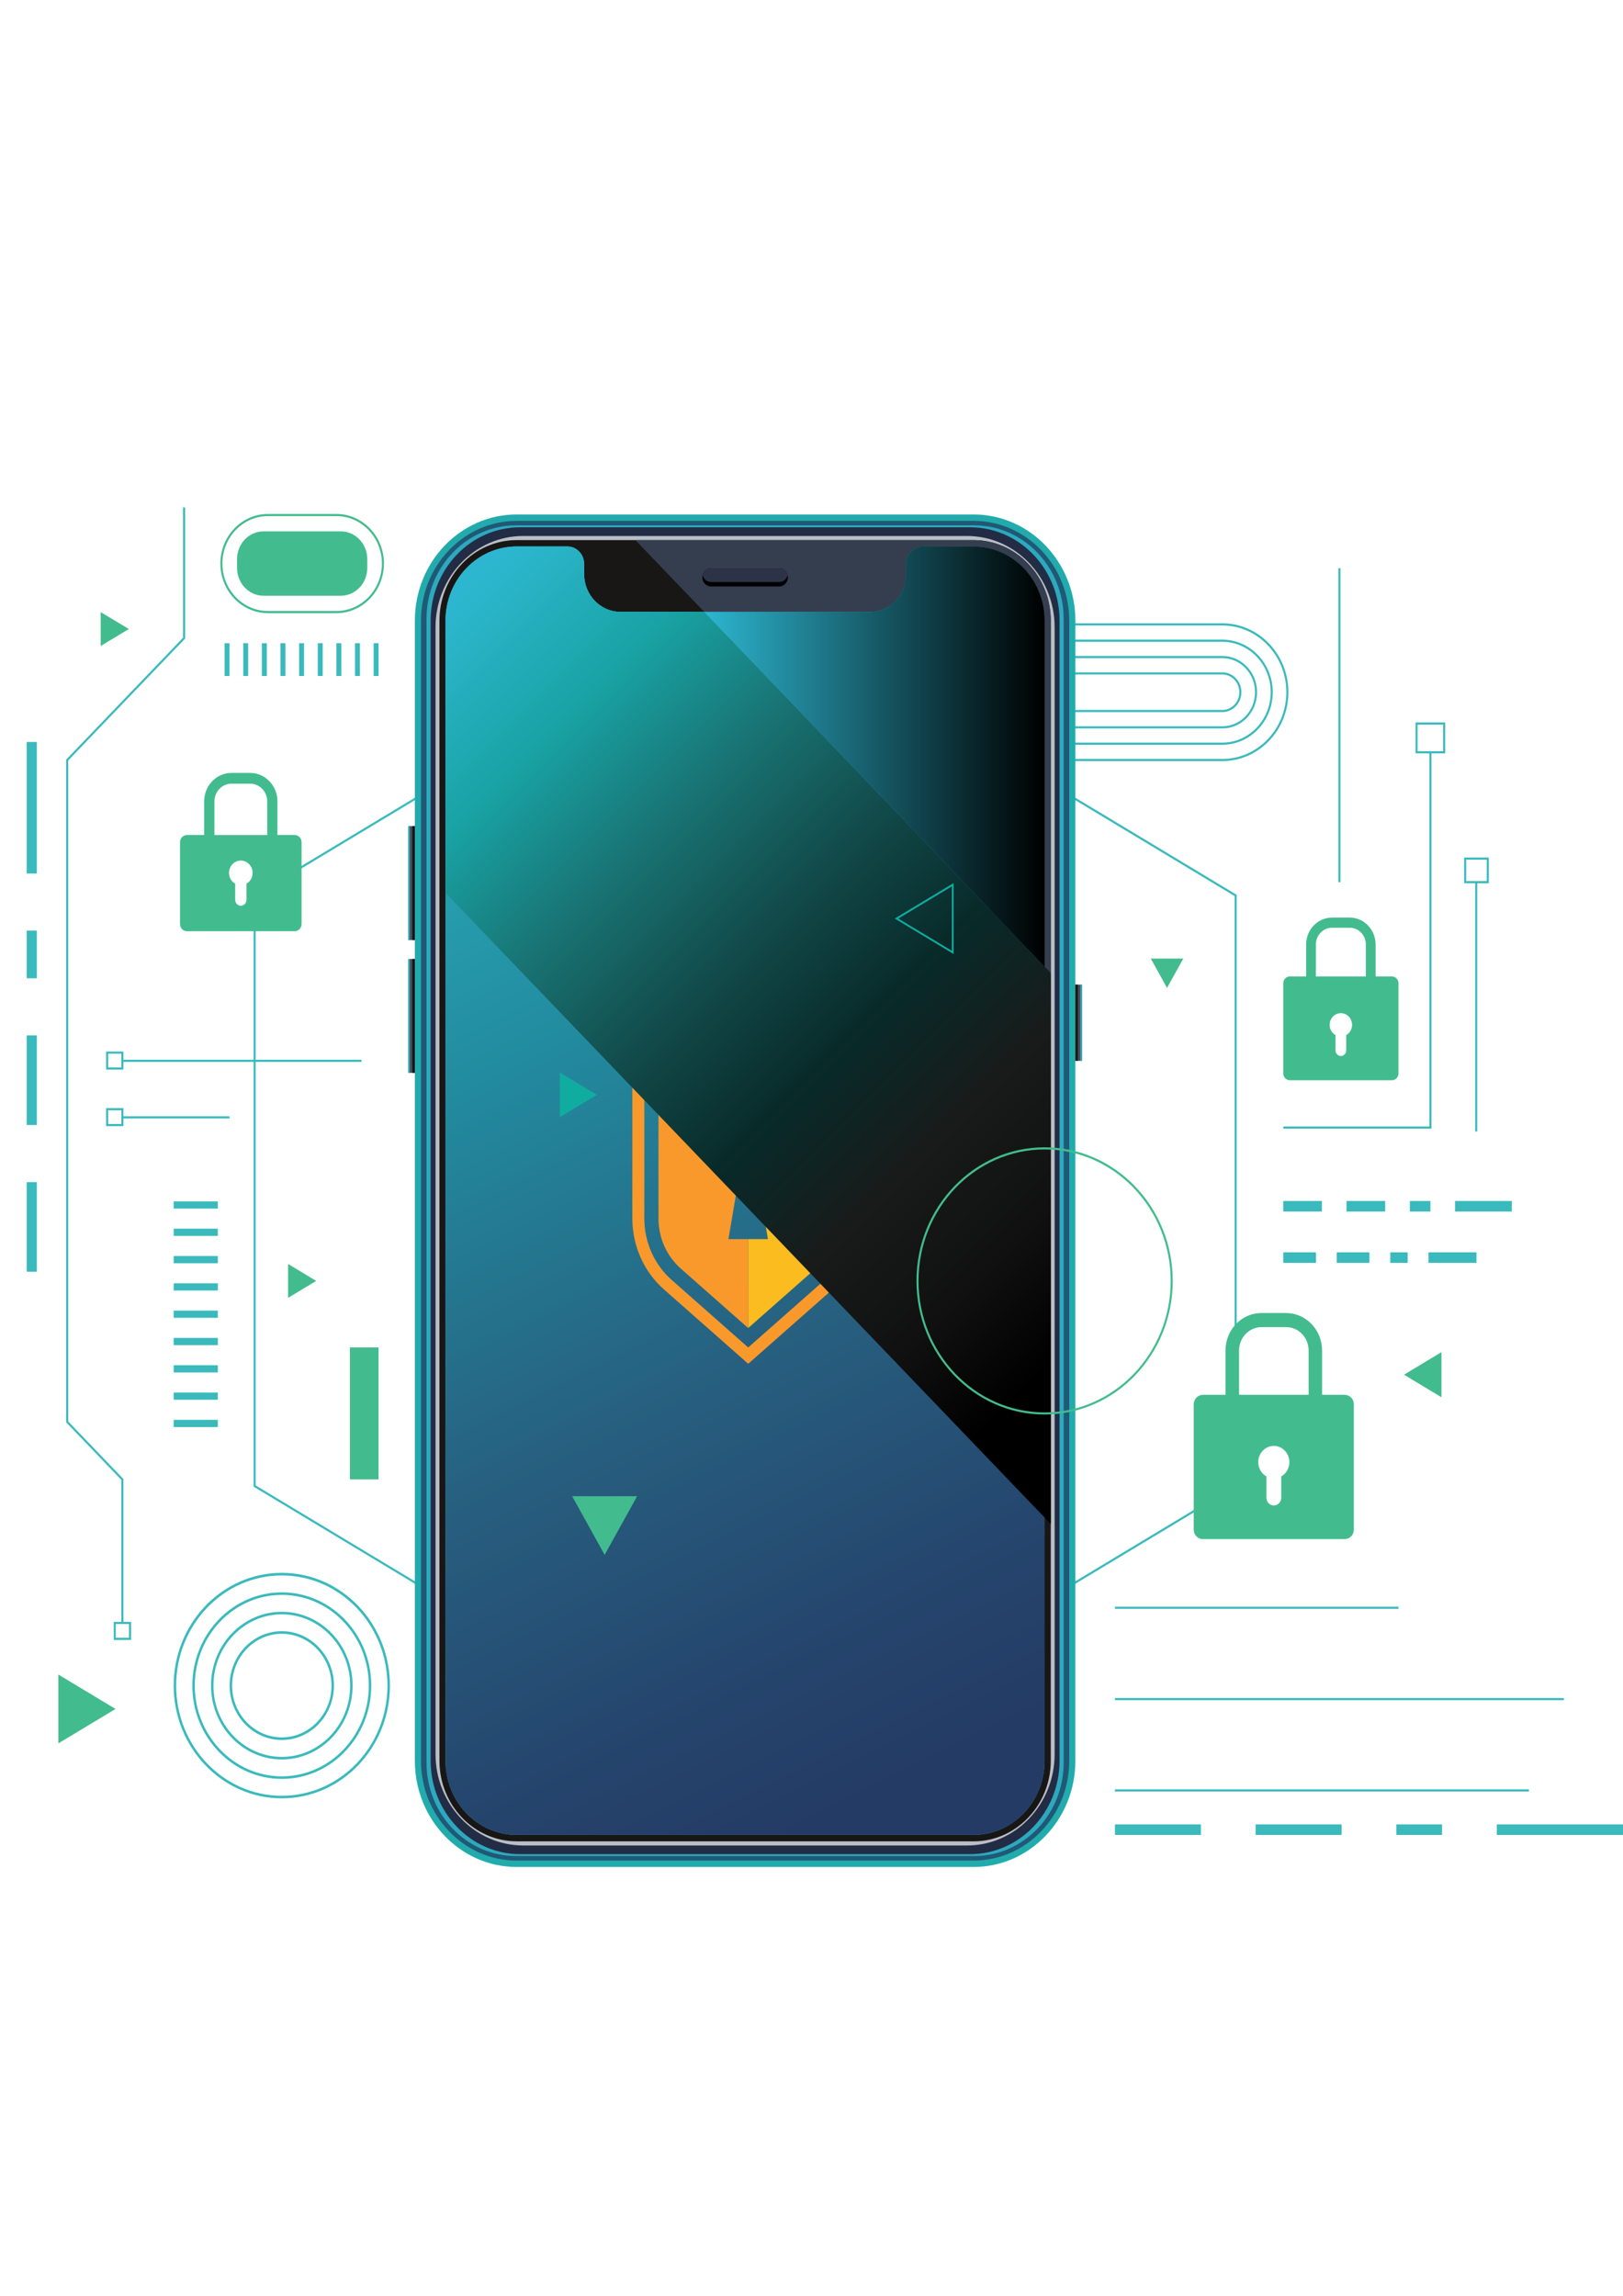 <?xml version="1.0" encoding="utf-8"?>
<!-- Generator: Adobe Adobe Illustrator 29.2.0, SVG Export Plug-In . SVG Version: 6.00 Build 0)  -->
<svg version="1.1" id="Layer_1" xmlns="http://www.w3.org/2000/svg" xmlns:xlink="http://www.w3.org/1999/xlink" x="0px" y="0px"
	 width="595.28px" height="841.89px" viewBox="0 0 595.28 841.89" style="enable-background:new 0 0 595.28 841.89;"
	 xml:space="preserve">
<style type="text/css">
	.st0{fill:none;}
	.st1{fill:#3ABABC;}
	.st2{fill:#22ABAC;}
	.st3{fill:#1F5976;}
	.st4{fill:#2DA9BE;}
	.st5{fill:#232C45;}
	.st6{fill:#BABEC6;}
	.st7{fill:#181716;}
	.st8{fill:#2FA3C3;}
	.st9{fill:url(#SVGID_1_);}
	.st10{fill-rule:evenodd;clip-rule:evenodd;fill:#F9992C;}
	.st11{fill-rule:evenodd;clip-rule:evenodd;fill:#FABC1E;}
	.st12{fill:#4B4C53;}
	.st13{fill:#353E4F;}
	.st14{fill:#2D3347;}
	.st15{fill:url(#SVGID_00000049189020577040012580000006987794636233568130_);}
	.st16{fill:url(#SVGID_00000070094950882350916510000016127621754191858574_);}
	.st17{fill:#11ACA0;}
	.st18{fill:#42BC8E;}
</style>
<g>
	<g>
		<rect x="-362.78" y="59.04" class="st0" width="821.57" height="740"/>
		<g>
			<g>
				<g>
					<path class="st1" d="M448.33,279.1H301.09v-50.53h147.24c13.36,0,24.23,11.33,24.23,25.26
						C472.57,267.77,461.7,279.1,448.33,279.1z M301.85,278.31h146.48c12.94,0,23.47-10.98,23.47-24.47
						c0-13.49-10.53-24.47-23.47-24.47H301.85L301.85,278.31L301.85,278.31z"/>
				</g>
				<g>
					<path class="st1" d="M448.33,273.11H306.84v-38.55h141.49c10.19,0,18.49,8.65,18.49,19.27
						C466.82,264.47,458.53,273.11,448.33,273.11z M307.6,272.32h140.73c9.77,0,17.73-8.29,17.73-18.48
						c0-10.19-7.95-18.48-17.73-18.48H307.6V272.32z"/>
				</g>
				<g>
					<path class="st1" d="M448.33,267.12H312.58v-26.57h135.75c7.03,0,12.74,5.96,12.74,13.28S455.36,267.12,448.33,267.12z
						 M313.35,266.33h134.99c6.61,0,11.98-5.6,11.98-12.49s-5.37-12.49-11.98-12.49H313.35V266.33z"/>
				</g>
				<g>
					<path class="st1" d="M448.33,261.13h-130v-14.58h130c3.86,0,6.99,3.27,6.99,7.29C455.33,257.86,452.19,261.13,448.33,261.13z
						 M319.09,260.34h129.24c3.44,0,6.23-2.92,6.23-6.5c0-3.58-2.8-6.5-6.23-6.5H319.09V260.34z"/>
				</g>
			</g>
			<g>
				<path class="st1" d="M273.29,653.69l-0.19-0.11L93,545.17V328.13l0.19-0.11l180.1-108.41l0.19,0.11l180.1,108.41v217.04
					l-0.19,0.11L273.29,653.69z M93.76,544.71l179.53,108.06l179.53-108.06V328.59L273.29,220.52L93.76,328.59L93.76,544.71
					L93.76,544.71z"/>
			</g>
			<g>
				<g>
					<path class="st2" d="M357.06,684.64H189.51c-20.63,0-37.35-17.43-37.35-38.94V227.6c0-21.51,16.72-38.94,37.35-38.94h167.56
						c20.63,0,37.35,17.43,37.35,38.94V645.7C394.42,667.2,377.69,684.64,357.06,684.64z"/>
					<path class="st3" d="M189.51,682.29c-19.35,0-35.1-16.41-35.1-36.59V227.6c0-20.18,15.74-36.59,35.1-36.59h167.56
						c19.35,0,35.1,16.42,35.1,36.59V645.7c0,20.18-15.74,36.59-35.1,36.59H189.51z"/>
					<path class="st4" d="M156.44,646.41V226.89c0-18.91,14.7-34.24,32.84-34.24h168.01c18.14,0,32.84,15.33,32.84,34.24v419.51
						c0,18.91-14.7,34.24-32.84,34.24H189.28C171.14,680.65,156.44,665.32,156.44,646.41z"/>
					<path class="st5" d="M157.95,645.69V227.6c0-18.91,14.7-34.24,32.84-34.24h164.99c18.14,0,32.84,15.33,32.84,34.24V645.7
						c0,18.91-14.7,34.24-32.84,34.24H190.79C172.65,679.94,157.95,664.61,157.95,645.69z"/>
					<path class="st6" d="M159.74,643.21V230.09c0-18.53,14.41-33.54,32.17-33.54h162.74c17.77,0,32.17,15.02,32.17,33.54v413.13
						c0,18.53-14.4,33.54-32.17,33.54H191.92C174.15,676.75,159.74,661.74,159.74,643.21z"/>
					<path class="st7" d="M189.51,675.23c-15.62,0-28.33-13.25-28.33-29.54V227.6c0-16.29,12.71-29.54,28.33-29.54h167.56
						c15.62,0,28.33,13.25,28.33,29.54V645.7c0,16.29-12.71,29.54-28.33,29.54H189.51z"/>
					<path class="st8" d="M357.06,200.41h-18.61c-3.39,0-6.13,2.86-6.13,6.39v3.71c0,7.66-5.96,13.87-13.31,13.87h-91.47
						c-7.35,0-13.31-6.21-13.31-13.87v-3.71c0-3.53-2.74-6.39-6.13-6.39h-18.61c-14.4,0-26.08,12.17-26.08,27.19V645.7
						c0,15.02,11.68,27.19,26.08,27.19h167.56c14.4,0,26.08-12.17,26.08-27.19V227.6C383.14,212.59,371.47,200.41,357.06,200.41z"/>
					
						<linearGradient id="SVGID_1_" gradientUnits="userSpaceOnUse" x1="167.411" y1="1501.405" x2="402.478" y2="1029.509" gradientTransform="matrix(1 0 0 -1 -8.362 1708.724)">
						<stop  offset="0" style="stop-color:#29B5C3"/>
						<stop  offset="0.046" style="stop-color:#2BB5C0"/>
						<stop  offset="0.341" style="stop-color:#228A9E"/>
						<stop  offset="0.593" style="stop-color:#275F7F"/>
						<stop  offset="0.788" style="stop-color:#25456D"/>
						<stop  offset="0.903" style="stop-color:#243B65"/>
					</linearGradient>
					<path class="st9" d="M383.14,227.6V645.7c0,15.01-11.68,27.18-26.08,27.18H189.51c-14.4,0-26.08-12.17-26.08-27.18V227.6
						c0-15.02,11.68-27.19,26.08-27.19h18.6c3.39,0,6.13,2.86,6.13,6.39v3.71c0,7.66,5.96,13.87,13.31,13.87h91.47
						c7.34,0,13.3-6.21,13.3-13.87v-3.71c0-3.53,2.74-6.39,6.13-6.39h18.6C371.47,200.41,383.14,212.59,383.14,227.6z"/>
					<g>
						<path class="st10" d="M312.26,390.06c-0.21,0.01-0.42,0.01-0.64,0.01c-12.73,0-24.89-4.97-34.22-14l-2.98-2.89l-2.98,2.89
							c-9.33,9.03-21.49,14-34.23,14c-0.21,0-0.42,0-0.63-0.01l-4.65-0.08v56.83c0,10.05,4.22,19.53,11.58,26.02l30.92,27.28
							l30.92-27.28c7.36-6.49,11.57-15.97,11.57-26.02v-56.83L312.26,390.06z M312.52,446.82c0,8.68-3.67,16.92-10.02,22.53
							l-28.08,24.78l-28.08-24.78c-6.36-5.61-10.02-13.84-10.02-22.53v-52.19c0.3,0.01,0.6,0.01,0.9,0.01
							c14.37,0,27.45-5.78,37.21-15.22c9.76,9.44,22.84,15.22,37.21,15.22c0.3,0,0.6,0,0.9-0.01L312.52,446.82L312.52,446.82z"/>
						<path class="st11" d="M274.41,386.57v32.33c5.02,0,9.09,4.24,9.09,9.48c0,3.63-1.96,6.79-4.84,8.38l3,17.64h-7.25v32.62
							l24.72-21.81c5.2-4.58,8.18-11.28,8.18-18.38v-46.91C295.28,399.02,283.86,394.38,274.41,386.57z"/>
						<path class="st10" d="M265.33,428.38c0,3.63,1.96,6.79,4.84,8.38l-3,17.64h7.25v32.62L249.7,465.2
							c-5.2-4.58-8.18-11.28-8.18-18.38v-46.91c12.03-0.89,23.46-5.53,32.9-13.34v32.33C269.39,418.9,265.33,423.14,265.33,428.38z"
							/>
					</g>
					<path class="st12" d="M149.91,344.72h2.25v-41.77h-2.25c-0.09,0-0.17,0.08-0.17,0.17v41.43
						C149.74,344.65,149.81,344.72,149.91,344.72z"/>
					<path class="st4" d="M150.33,344.72h-0.43c-0.09,0-0.17-0.08-0.17-0.17v-41.43c0-0.1,0.07-0.17,0.17-0.17h0.43V344.72z"/>
					<rect x="151.23" y="302.95" class="st7" width="0.93" height="41.77"/>
					<path class="st12" d="M149.91,393.43h2.25v-41.77h-2.25c-0.09,0-0.17,0.08-0.17,0.17v41.43
						C149.74,393.35,149.81,393.43,149.91,393.43z"/>
					<path class="st4" d="M150.33,393.43h-0.43c-0.09,0-0.17-0.08-0.17-0.17v-41.43c0-0.1,0.07-0.17,0.17-0.17h0.43V393.43z"/>
					<rect x="151.23" y="351.65" class="st7" width="0.93" height="41.77"/>
					<path class="st12" d="M396.67,361.07h-2.25v27.94h2.25c0.09,0,0.17-0.05,0.17-0.12v-27.71
						C396.83,361.12,396.76,361.07,396.67,361.07z"/>
					<path class="st4" d="M396.24,361.07h0.43c0.09,0,0.17,0.05,0.17,0.12v27.71c0,0.06-0.07,0.12-0.17,0.12h-0.43V361.07z"/>
					<rect x="394.42" y="361.07" class="st7" width="0.93" height="27.94"/>
					<path class="st13" d="M385.4,227.6v129.29l-2.26-2.36V227.6c0-15.02-11.68-27.19-26.08-27.19h-18.6
						c-3.39,0-6.13,2.86-6.13,6.39v3.71c0,7.66-5.96,13.87-13.3,13.87H258.3l-25.25-26.32h124
						C372.69,198.07,385.4,211.32,385.4,227.6z"/>
					<path d="M288.97,211.72c0,0.93-0.36,1.76-0.94,2.37c-0.59,0.61-1.38,0.98-2.28,0.98h-24.95c-1.77,0-3.21-1.5-3.21-3.35
						c0-0.28,0.03-0.56,0.1-0.81c0.14-0.6,0.44-1.13,0.84-1.56c0.58-0.61,1.39-0.98,2.28-0.98h24.95c1.5,0,2.77,1.08,3.12,2.54
						C288.94,211.16,288.97,211.43,288.97,211.72z"/>
					<path class="st14" d="M288.88,210.9c-0.14,0.6-0.44,1.13-0.84,1.56c-0.59,0.61-1.38,0.98-2.28,0.98h-24.95
						c-1.5,0-2.77-1.08-3.12-2.54c0.14-0.6,0.44-1.13,0.84-1.56c0.58-0.61,1.39-0.98,2.28-0.98h24.95
						C287.26,208.37,288.53,209.44,288.88,210.9z"/>
					
						<linearGradient id="SVGID_00000088816506744256319050000000194911017090551997_" gradientUnits="userSpaceOnUse" x1="166.445" y1="1480.867" x2="430.908" y2="1216.404" gradientTransform="matrix(1 0 0 -1 -8.362 1708.724)">
						<stop  offset="0" style="stop-color:#2DB6D0"/>
						<stop  offset="0.013" style="stop-color:#2CB6CD"/>
						<stop  offset="0.158" style="stop-color:#19A3A5"/>
						<stop  offset="0.302" style="stop-color:#197373"/>
						<stop  offset="0.444" style="stop-color:#124A4A"/>
						<stop  offset="0.581" style="stop-color:#082A29"/>
						<stop  offset="0.712" style="stop-color:#181B1A"/>
						<stop  offset="0.837" style="stop-color:#101010"/>
						<stop  offset="0.945" style="stop-color:#000000"/>
					</linearGradient>
					<path style="fill:url(#SVGID_00000088816506744256319050000000194911017090551997_);" d="M385.4,356.89v201.97l-2.26-2.36
						L163.43,327.44V227.6c0-15.02,11.68-27.19,26.08-27.19h18.6c3.39,0,6.13,2.86,6.13,6.39v3.71c0,7.66,5.96,13.87,13.31,13.87
						h30.75l124.84,130.15L385.4,356.89z"/>
					
						<linearGradient id="SVGID_00000078035672290981089450000005429753630044673726_" gradientUnits="userSpaceOnUse" x1="266.666" y1="1431.249" x2="391.505" y2="1431.249" gradientTransform="matrix(1 0 0 -1 -8.362 1708.724)">
						<stop  offset="0" style="stop-color:#2DB6D0"/>
						<stop  offset="1" style="stop-color:#000000"/>
					</linearGradient>
					<path style="fill:url(#SVGID_00000078035672290981089450000005429753630044673726_);" d="M383.14,227.6v126.93L258.3,224.39
						h60.72c7.34,0,13.3-6.21,13.3-13.87v-3.71c0-3.53,2.74-6.39,6.13-6.39h18.6C371.47,200.41,383.14,212.59,383.14,227.6z"/>
				</g>
				<g>
					<path class="st17" d="M349.77,349.85l-21.61-13.01l21.61-13.01V349.85z M329.48,336.85l19.64,11.82v-23.64L329.48,336.85z"/>
				</g>
				<polygon class="st18" points="221.77,570.18 233.68,548.68 209.86,548.68 				"/>
				<polygon class="st17" points="218.91,401.49 205.34,393.32 205.34,409.66 				"/>
			</g>
			<path class="st18" d="M108.07,306.21h-6.31v-12.34c0-5.75-4.49-10.43-10-10.43h-6.88c-5.51,0-10,4.68-10,10.43v12.34h-6.31
				c-1.41,0-2.55,1.19-2.55,2.65v29.98c0,1.47,1.14,2.65,2.55,2.65h39.49c1.41,0,2.55-1.19,2.55-2.65v-29.98
				C110.62,307.4,109.48,306.21,108.07,306.21z M78.65,293.88c0-3.59,2.8-6.5,6.24-6.5h6.88c3.44,0,6.24,2.92,6.24,6.5v12.34H78.65
				L78.65,293.88L78.65,293.88z M90.39,324.07v5.92c0,1.19-0.92,2.15-2.06,2.15c-1.14,0-2.06-0.96-2.06-2.15v-5.92
				c-1.35-0.76-2.27-2.26-2.27-3.97c0-2.5,1.94-4.52,4.33-4.52c2.39,0,4.33,2.02,4.33,4.52C92.66,321.81,91.74,323.3,90.39,324.07z"
				/>
			<path class="st18" d="M493.22,511.5h-8.31v-16.26c0-7.58-5.91-13.74-13.18-13.74h-9.07c-7.27,0-13.18,6.16-13.18,13.74v16.26
				h-8.31c-1.85,0-3.35,1.57-3.35,3.5v45.9c0,1.93,1.5,3.5,3.35,3.5h52.04c1.85,0,3.35-1.57,3.35-3.5V515
				C496.58,513.07,495.08,511.5,493.22,511.5z M454.46,495.24c0-4.72,3.69-8.57,8.22-8.57h9.07c4.53,0,8.22,3.84,8.22,8.57v16.26
				h-25.5L454.46,495.24L454.46,495.24z M469.93,541.42v7.81c0,1.57-1.22,2.84-2.72,2.84c-1.5,0-2.72-1.27-2.72-2.84v-7.81
				c-1.78-1.01-2.99-2.98-2.99-5.24c0-3.29,2.56-5.95,5.71-5.95c3.15,0,5.71,2.67,5.71,5.95
				C472.92,538.45,471.71,540.41,469.93,541.42z"/>
			<path class="st18" d="M510.52,358.07h-5.98v-11.7c0-5.45-4.25-9.88-9.48-9.88h-6.52c-5.23,0-9.48,4.43-9.48,9.88v11.7h-5.98
				c-1.33,0-2.41,1.13-2.41,2.52v33.03c0,1.39,1.08,2.52,2.41,2.52h37.44c1.33,0,2.41-1.13,2.41-2.52v-33.03
				C512.94,359.19,511.86,358.07,510.52,358.07z M482.63,346.37c0-3.4,2.65-6.16,5.91-6.16h6.52c3.26,0,5.91,2.77,5.91,6.16v11.7
				h-18.35L482.63,346.37L482.63,346.37z M493.76,379.59v5.62c0,1.13-0.88,2.04-1.96,2.04c-1.08,0-1.96-0.91-1.96-2.04v-5.62
				c-1.28-0.73-2.15-2.14-2.15-3.77c0-2.37,1.84-4.28,4.11-4.28s4.11,1.92,4.11,4.28C495.91,377.45,495.04,378.87,493.76,379.59z"/>
			<g>
				<path class="st18" d="M383.14,518.72c-25.92,0-47-21.98-47-49c0-27.02,21.08-49,47-49s47,21.98,47,49
					C430.14,496.74,409.06,518.72,383.14,518.72z M383.14,421.52c-25.5,0-46.24,21.63-46.24,48.21s20.74,48.21,46.24,48.21
					c25.5,0,46.24-21.63,46.24-48.21C429.38,443.14,408.64,421.52,383.14,421.52z"/>
			</g>
			<g>
				<g>
					<path class="st1" d="M103.36,659.47c-21.87,0-39.66-18.55-39.66-41.35c0-22.8,17.79-41.35,39.66-41.35
						c21.87,0,39.66,18.55,39.66,41.35C143.02,640.93,125.22,659.47,103.36,659.47z M103.36,577.73c-21.37,0-38.75,18.12-38.75,40.4
						c0,22.28,17.38,40.4,38.75,40.4s38.75-18.12,38.75-40.4C142.11,595.85,124.73,577.73,103.36,577.73z"/>
				</g>
				<g>
					<path class="st1" d="M103.36,652.34c-18.09,0-32.82-15.35-32.82-34.21c0-18.87,14.72-34.21,32.82-34.21
						c18.09,0,32.82,15.35,32.82,34.21C136.17,636.99,121.45,652.34,103.36,652.34z M103.36,584.86c-17.6,0-31.91,14.92-31.91,33.27
						c0,18.34,14.32,33.27,31.91,33.27s31.91-14.92,31.91-33.27C135.27,599.78,120.95,584.86,103.36,584.86z"/>
				</g>
				<g>
					<path class="st1" d="M103.36,645.21c-14.32,0-25.97-12.15-25.97-27.08c0-14.93,11.65-27.08,25.97-27.08
						c14.32,0,25.97,12.15,25.97,27.08S117.68,645.21,103.36,645.21z M103.36,591.99c-13.82,0-25.07,11.72-25.07,26.14
						c0,14.41,11.25,26.14,25.07,26.14c13.82,0,25.07-11.72,25.07-26.14C128.43,603.72,117.18,591.99,103.36,591.99z"/>
				</g>
				<g>
					<path class="st1" d="M103.36,638.07c-10.55,0-19.13-8.95-19.13-19.95c0-11,8.58-19.95,19.13-19.95
						c10.55,0,19.13,8.95,19.13,19.95C122.49,629.13,113.91,638.07,103.36,638.07z M103.36,599.12c-10.05,0-18.23,8.52-18.23,19
						c0,10.48,8.18,19,18.23,19c10.05,0,18.23-8.52,18.23-19C121.58,607.65,113.41,599.12,103.36,599.12z"/>
				</g>
			</g>
			<g>
				<rect x="82.38" y="235.87" class="st1" width="1.81" height="12.02"/>
				<rect x="89.22" y="235.87" class="st1" width="1.81" height="12.02"/>
				<rect x="96.05" y="235.87" class="st1" width="1.81" height="12.02"/>
				<rect x="102.88" y="235.87" class="st1" width="1.81" height="12.02"/>
				<rect x="109.71" y="235.87" class="st1" width="1.81" height="12.02"/>
				<rect x="116.55" y="235.87" class="st1" width="1.81" height="12.02"/>
				<rect x="123.38" y="235.87" class="st1" width="1.81" height="12.02"/>
				<rect x="130.21" y="235.87" class="st1" width="1.81" height="12.02"/>
				<rect x="137.04" y="235.87" class="st1" width="1.81" height="12.02"/>
			</g>
			<g>
				<rect x="63.7" y="520.67" class="st1" width="16.2" height="2.65"/>
				<rect x="63.7" y="510.65" class="st1" width="16.2" height="2.65"/>
				<rect x="63.7" y="500.64" class="st1" width="16.2" height="2.65"/>
				<rect x="63.7" y="490.63" class="st1" width="16.2" height="2.65"/>
				<rect x="63.7" y="480.61" class="st1" width="16.2" height="2.65"/>
				<rect x="63.7" y="470.6" class="st1" width="16.2" height="2.65"/>
				<rect x="63.7" y="460.59" class="st1" width="16.2" height="2.65"/>
				<rect x="63.7" y="450.57" class="st1" width="16.2" height="2.65"/>
				<rect x="63.7" y="440.56" class="st1" width="16.2" height="2.65"/>
			</g>
			<g>
				<g>
					<rect x="408.93" y="589.19" class="st1" width="104.01" height="0.79"/>
				</g>
				<g>
					<rect x="408.93" y="622.68" class="st1" width="164.65" height="0.79"/>
				</g>
				<g>
					<rect x="408.93" y="656.17" class="st1" width="151.84" height="0.79"/>
				</g>
			</g>
			<g>
				<g>
					<rect x="44.89" y="388.62" class="st1" width="87.71" height="0.79"/>
				</g>
				<g>
					<path class="st1" d="M45.27,392.23h-6.35v-6.62h6.35V392.23z M39.68,391.43h4.83v-5.04h-4.83V391.43z"/>
				</g>
			</g>
			<g>
				<g>
					<rect x="541.06" y="323.5" class="st1" width="0.76" height="91.44"/>
				</g>
				<g>
					<path class="st1" d="M546.07,323.9h-9.06v-9.44h9.06V323.9z M537.77,323.1h7.54v-7.86h-7.54V323.1z"/>
				</g>
			</g>
			<g>
				<g>
					<rect x="44.89" y="409.36" class="st1" width="39.3" height="0.79"/>
				</g>
				<g>
					<path class="st1" d="M45.27,412.97h-6.35v-6.62h6.35V412.97z M39.68,412.18h4.83v-5.04h-4.83V412.18z"/>
				</g>
			</g>
			<rect x="128.34" y="494.12" class="st18" width="10.51" height="48.4"/>
			<g>
				<polygon class="st1" points="45.27,595.15 44.51,595.15 44.51,542.69 24.27,521.59 24.27,278.54 24.38,278.43 67.15,233.84 
					67.15,186.07 67.91,186.07 67.91,234.17 25.03,278.87 25.03,521.26 45.27,542.36 				"/>
			</g>
			<g>
				<rect x="470.67" y="440.41" class="st1" width="14.18" height="3.87"/>
				<rect x="493.88" y="440.41" class="st1" width="14.18" height="3.87"/>
				<g>
					<rect x="517.1" y="440.41" class="st1" width="7.55" height="3.87"/>
					<rect x="533.68" y="440.41" class="st1" width="20.82" height="3.87"/>
				</g>
			</g>
			<g>
				<rect x="408.93" y="669.02" class="st1" width="31.53" height="3.87"/>
				<rect x="460.54" y="669.02" class="st1" width="31.53" height="3.87"/>
				<g>
					<rect x="512.14" y="669.02" class="st1" width="16.78" height="3.87"/>
					<rect x="549" y="669.02" class="st1" width="46.28" height="3.87"/>
				</g>
			</g>
			<g>
				<rect x="9.8" y="433.49" class="st1" width="3.71" height="32.87"/>
				<rect x="9.8" y="379.69" class="st1" width="3.71" height="32.87"/>
				<g>
					<rect x="9.8" y="341.26" class="st1" width="3.71" height="17.49"/>
					<rect x="9.8" y="272.08" class="st1" width="3.71" height="48.25"/>
				</g>
			</g>
			<g>
				<rect x="470.67" y="459.24" class="st1" width="11.99" height="3.87"/>
				<rect x="490.29" y="459.24" class="st1" width="11.99" height="3.87"/>
				<g>
					<rect x="509.92" y="459.24" class="st1" width="6.38" height="3.87"/>
					<rect x="523.94" y="459.24" class="st1" width="17.6" height="3.87"/>
				</g>
			</g>
			<g>
				<g>
					<polygon class="st1" points="525.03,413.88 470.67,413.88 470.67,413.09 524.27,413.09 524.27,275.88 525.03,275.88 					"/>
				</g>
				<g>
					<path class="st1" d="M530.07,276.27h-10.88v-11.35h10.88V276.27z M519.94,275.48h9.36v-9.76h-9.36V275.48z"/>
				</g>
			</g>
			<g>
				<path class="st1" d="M48.07,601.38h-6.35v-6.62h6.35V601.38z M42.47,600.58h4.83v-5.04h-4.83V600.58z"/>
			</g>
			<g>
				<rect x="490.88" y="208.37" class="st1" width="0.76" height="115.14"/>
			</g>
			<g>
				<path class="st18" d="M123.37,224.85H98.27c-9.62,0-17.45-8.16-17.45-18.19c0-10.03,7.83-18.19,17.45-18.19h25.11
					c9.62,0,17.45,8.16,17.45,18.19C140.82,216.69,133,224.85,123.37,224.85z M98.27,189.26c-9.2,0-16.69,7.81-16.69,17.4
					c0,9.59,7.49,17.4,16.69,17.4h25.11c9.2,0,16.69-7.81,16.69-17.4c0-9.59-7.49-17.4-16.69-17.4H98.27z"/>
			</g>
			<path class="st18" d="M86.95,208.31v-3.3c0-5.61,4.36-10.16,9.74-10.16h28.27c5.38,0,9.74,4.55,9.74,10.16v3.3
				c0,5.61-4.36,10.16-9.74,10.16H96.69C91.31,218.47,86.95,213.92,86.95,208.31z"/>
			<polygon class="st18" points="514.96,504.11 528.7,512.39 528.7,495.84 			"/>
			<polygon class="st18" points="42.38,626.69 21.39,614.06 21.39,639.32 			"/>
			<polygon class="st18" points="47.26,230.67 36.93,224.46 36.93,236.89 			"/>
			<polygon class="st18" points="428.04,362.28 434,351.51 422.08,351.51 			"/>
			<polygon class="st18" points="115.98,469.72 105.66,463.51 105.66,475.94 			"/>
		</g>
	</g>
</g>
</svg>
